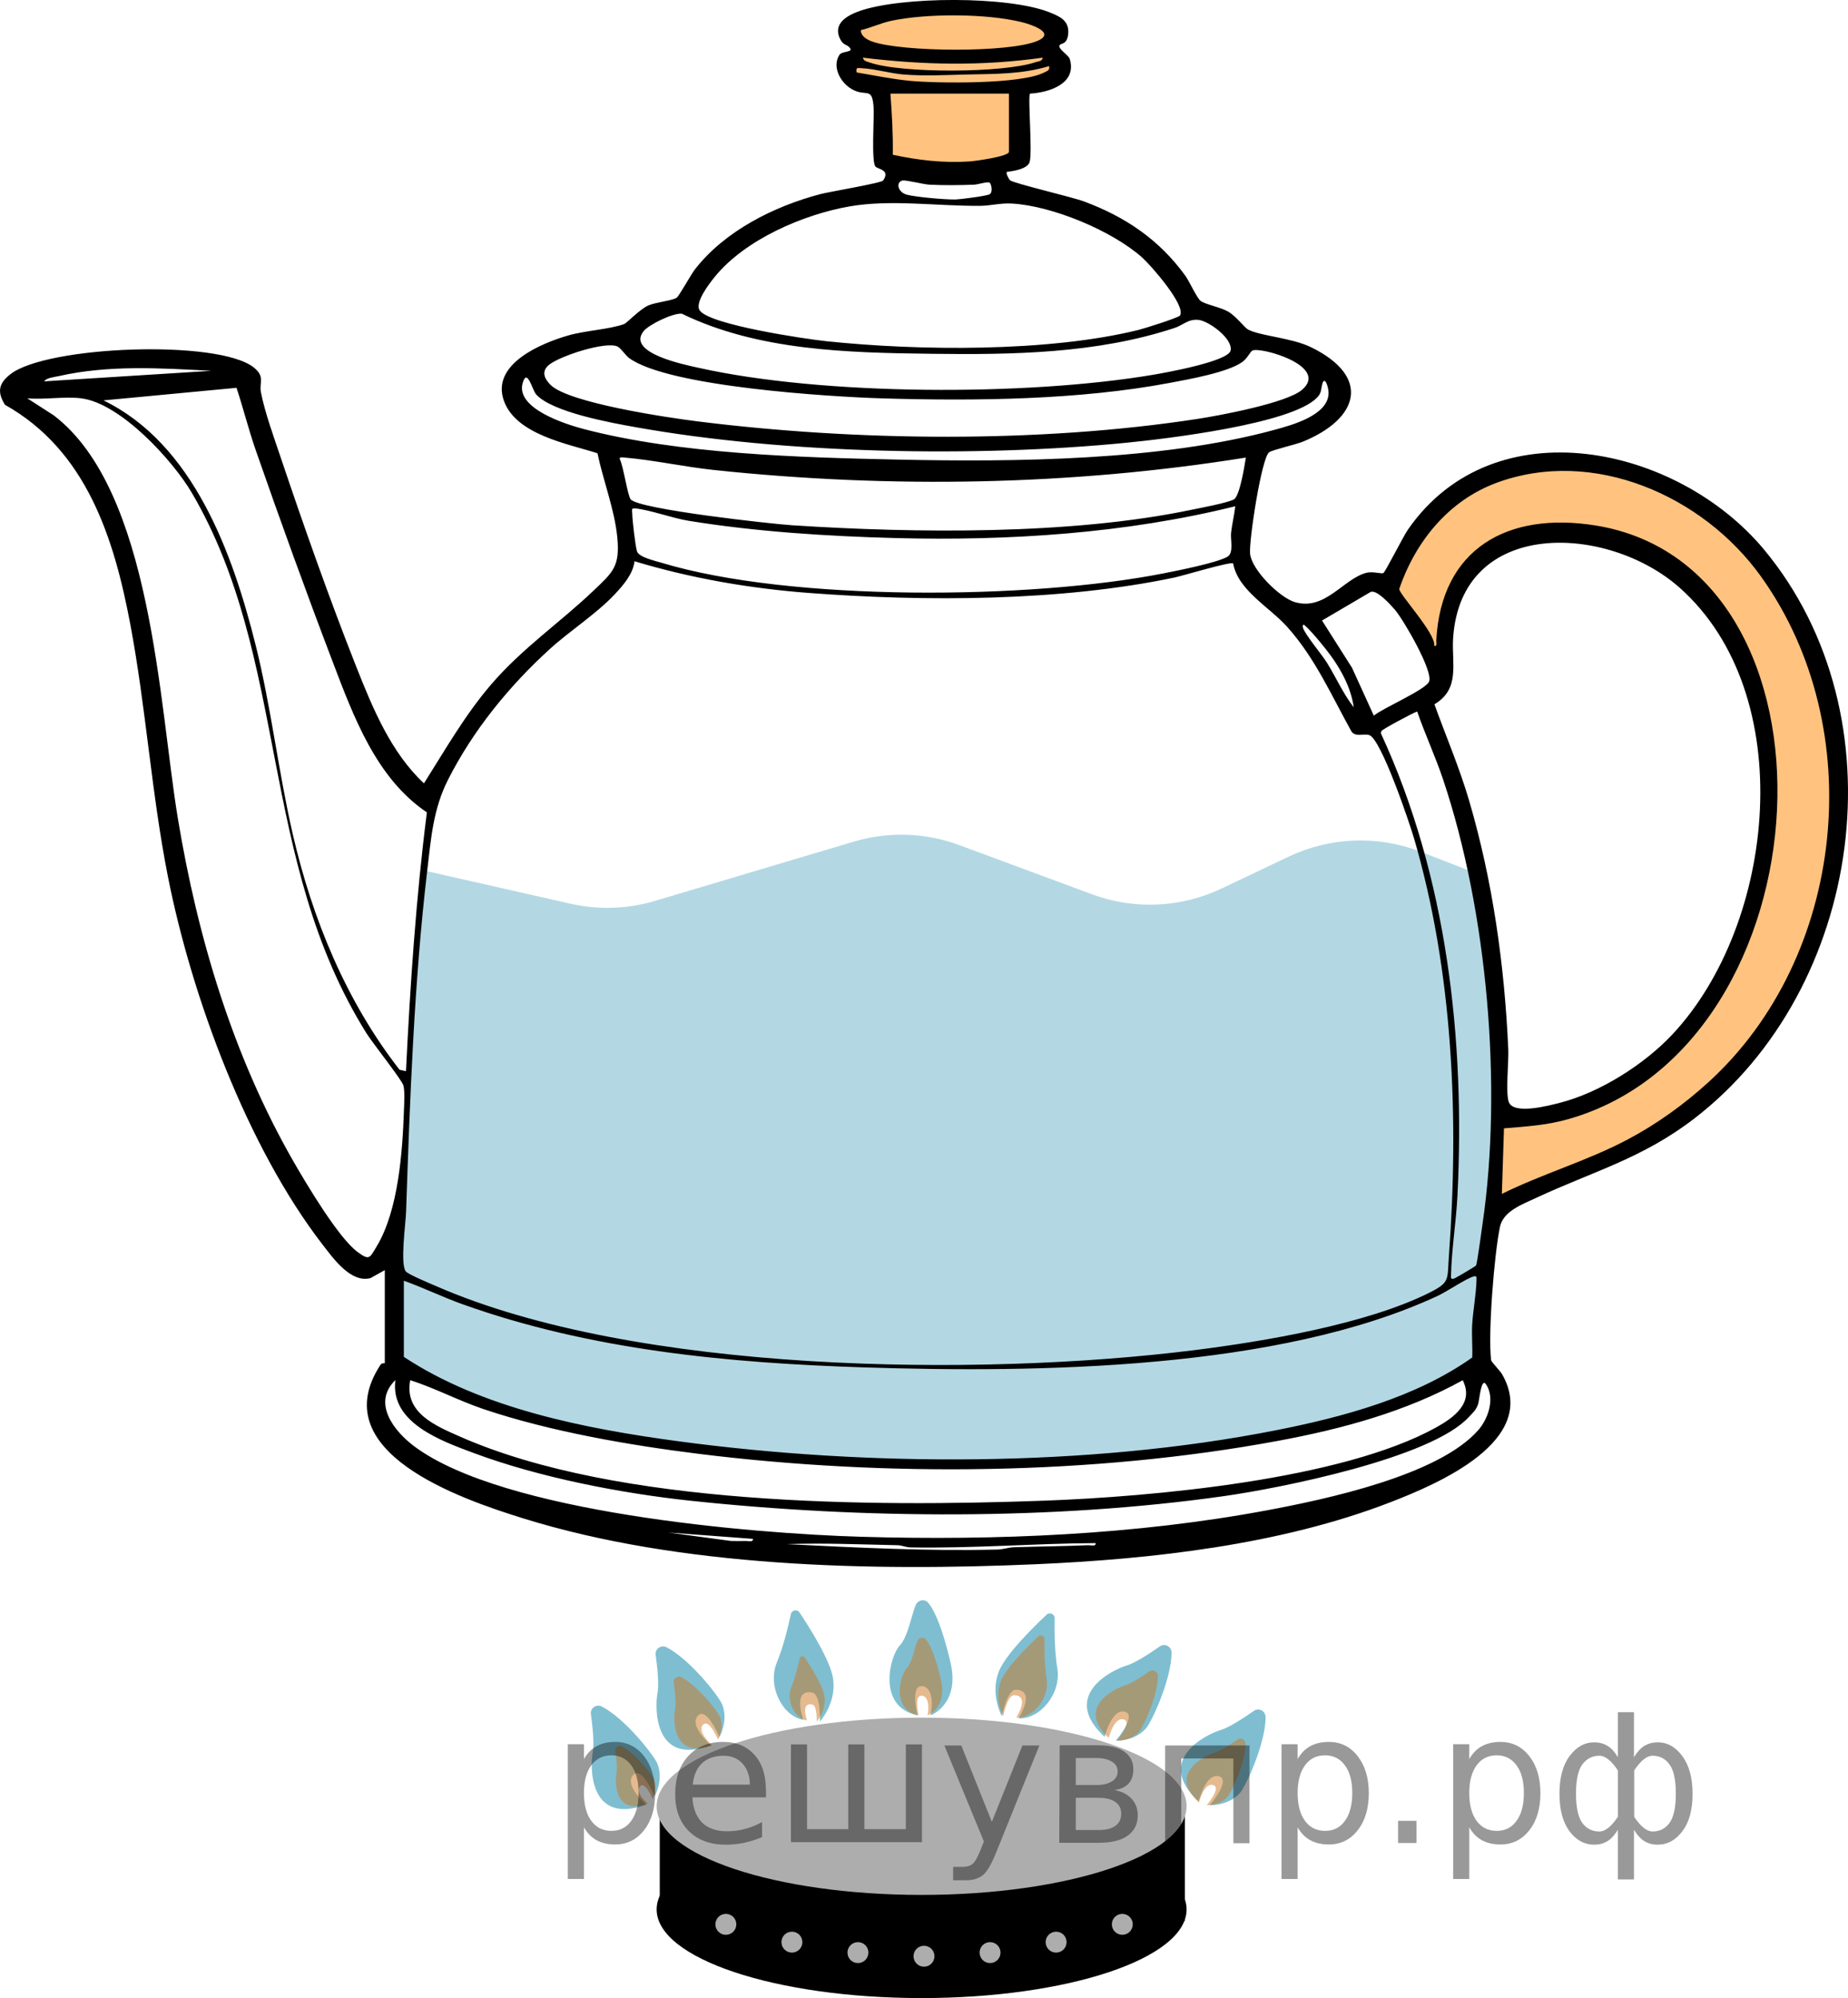 <?xml version="1.0" encoding="UTF-8"?>
<svg id="_Слой_1" xmlns="http://www.w3.org/2000/svg" width="88.296" height="95.47" version="1.1" viewBox="0 0 88.296 95.47">
  <!-- Generator: Adobe Illustrator 29.8.1, SVG Export Plug-In . SVG Version: 2.1.1 Build 2)  -->
  <path d="M44.462,81.96s1.367-.496.977-2.413c0,0-.477-2.262-1.099-2.973-.169-.193-.486-.123-.587.113-.202.475-.374,1.53-.761,1.933-.467.486-1.127,2.916.843,3.34,0,0-.31-1.293.125-1.385s.683.501.501,1.385h0Z" fill="#007ea5" opacity=".5"/>
  <path d="M39.176,82.255s.794-.876.631-2.036c-.12-.852-1.095-2.406-1.605-3.172-.113-.17-.372-.121-.415.079-.128.595-.363,1.572-.667,2.3-.468,1.12.244,2.566,1.262,2.749,0,0-.541-1.502.428-1.303.417.086.366,1.385.366,1.385h0Z" fill="#007ea5" opacity=".5"/>
  <path d="M47.87,82.004s-.574-1.033-.151-2.127c.31-.802,1.613-2.093,2.285-2.724.149-.14.39-.033.387.171-.011.609-.004,1.613.127,2.391.201,1.197-.822,2.443-1.855,2.389,0,0,.869-1.339-.12-1.366-.426-.012-.672,1.265-.672,1.265h0Z" fill="#007ea5" opacity=".5"/>
  <path d="M33.968,83.392s-1.058-.92-.632-1.403,1.035,1.012,1.035,1.012c0,0,.445-.768.138-1.552-.155-.397-1.534-2.154-2.655-2.74-.261-.137-.567.07-.527.362.077.563.169,1.41.088,1.827-.127.655-.207,3.507,2.553,2.495Z" fill="#007ea5" opacity=".5"/>
  <path d="M30.874,86.224s-1.058-.92-.632-1.403,1.035,1.012,1.035,1.012c0,0,.445-.768.138-1.552-.155-.397-1.534-2.154-2.655-2.74-.261-.137-.567.07-.527.362.077.563.169,1.41.088,1.827-.127.655-.207,3.507,2.553,2.495Z" fill="#007ea5" opacity=".5"/>
  <path d="M52.778,82.991s.335-1.361.959-1.204-.427,1.383-.427,1.383c0,0,.887.045,1.444-.587.282-.32,1.215-2.349,1.224-3.614.002-.294-.322-.472-.563-.303-.466.326-1.177.794-1.584.913-.641.187-3.214,1.419-1.053,3.411h0Z" fill="#007ea5" opacity=".5"/>
  <path d="M57.271,86.073s.335-1.361.959-1.204-.427,1.383-.427,1.383c0,0,.887.045,1.444-.587.282-.32,1.215-2.349,1.224-3.614.002-.294-.322-.472-.563-.303-.466.326-1.177.794-1.584.913-.641.187-3.214,1.419-1.053,3.411h0Z" fill="#007ea5" opacity=".5"/>
  <path d="M66.104,27.669l2.778,4.5.833-4.222,2.5-2.139,2.139-.458,4.472.875,4.528,5.008,1.124,4.409-.371,5.667-1.419,4.722-3.028,4.278-4.111,2.806-3.806.278-.25,4.278,3.972-1.5,6.611-4.167,2.722-3.333,2.599-5.583.401-5.167-.833-5.611-1.194-3-2-3.056-2.778-2.389-4.278-1.694s-4.374-.417-5.465.472-4.841,3.806-5.146,5.028h0Z" fill="#f80" isolation="isolate" opacity=".5"/>
  <polygon points="41.928 4.216 42.261 7.737 46.456 8.299 48.567 7.737 48.567 4.354 50.678 3.716 50.678 2.493 50.261 1.132 49.039 .438 43.845 .299 40.623 .966 41.13 2.132 40.511 3.373 41.928 4.216" fill="#f80" isolation="isolate" opacity=".5"/>
  <path d="M20.409,41.629l6.848,1.551c1.335.302,2.726.256,4.038-.135l9.491-2.83c1.655-.494,3.426-.436,5.045.164l6.345,2.351c2.015.747,4.247.647,6.188-.275l3.214-1.527c1.98-.94,4.259-1.024,6.302-.231l2.405.933,1.207,4.79v5l-.242,6.074-.276,3.484-.269,3.923-3.491,2.018-4.815,1.407-6.213,1.093-5.13.5h-11.778l-5.722-.704-3.194-.333-6.083-1.361-5.333-2.3v-4.243l.615-8.206v-3.083l.691-7.806.157-.253Z" fill="#007ea5" isolation="isolate" opacity=".3"/>
  <ellipse cx="44.034" cy="91.234" rx="12.66" ry="4.235"/>
  <rect x="31.523" y="86.305" width="25.088" height="5.475"/>
  <ellipse cx="44.034" cy="86.305" rx="12.66" ry="4.235" fill="#adadad"/>
  <circle cx="44.148" cy="93.47" r=".5" fill="#adadad"/>
  <circle cx="47.304" cy="93.297" r=".5" fill="#adadad"/>
  <circle cx="50.46" cy="92.797" r=".5" fill="#adadad"/>
  <circle cx="40.992" cy="93.297" r=".5" fill="#adadad"/>
  <circle cx="37.837" cy="92.797" r=".5" fill="#adadad"/>
  <circle cx="34.681" cy="91.946" r=".5" fill="#adadad"/>
  <circle cx="53.623" cy="91.946" r=".5" fill="#adadad"/>
  <path d="M44.313,81.962s.923-.335.66-1.63c0,0-.322-1.528-.742-2.008-.114-.13-.328-.083-.396.076-.136.321-.253,1.034-.514,1.306-.316.328-.761,1.969.57,2.256,0,0-.21-.873.084-.935s.461.338.339.935h0Z" fill="#cc761f" opacity=".5"/>
  <path d="M39.022,82.255s.467-.514.371-1.196c-.07-.501-.643-1.413-.943-1.864-.067-.1-.219-.071-.244.046-.075.35-.213.924-.392,1.351-.275.658.144,1.508.742,1.615,0,0-.318-.882.251-.766.245.05.215.814.215.814h0Z" fill="#cc761f" opacity=".5"/>
  <path d="M47.935,81.989s-.449-.809-.118-1.665c.243-.628,1.263-1.639,1.789-2.132.117-.109.305-.026.302.134-.009.476-.003,1.263.099,1.872.157.937-.643,1.912-1.452,1.87,0,0,.68-1.048-.094-1.069-.333-.009-.526.99-.526.99h0Z" fill="#cc761f" opacity=".5"/>
  <path d="M34.026,83.393s-.736-.64-.44-.976.72.704.72.704c0,0,.309-.534.096-1.079-.108-.276-1.067-1.498-1.846-1.906-.181-.095-.394.049-.366.252.054.392.117.981.061,1.27-.088.456-.144,2.439,1.775,1.735Z" fill="#cc761f" opacity=".5"/>
  <path d="M30.945,86.179s-.618-.537-.369-.82.605.591.605.591c0,0,.26-.449.081-.907-.091-.232-.896-1.258-1.551-1.601-.152-.08-.331.041-.308.211.045.329.098.824.051,1.067-.074.383-.121,2.049,1.491,1.458Z" fill="#cc761f" opacity=".5"/>
  <path d="M52.975,83.038s.246-1.001.705-.885-.314,1.017-.314,1.017c0,0,.652.033,1.062-.431.207-.235.893-1.728.901-2.658.002-.216-.237-.347-.414-.223-.343.24-.866.584-1.165.672-.471.138-2.364,1.043-.774,2.509h0Z" fill="#cc761f" opacity=".5"/>
  <path d="M57.285,86.127s.233-.949.668-.839-.298.964-.298.964c0,0,.618.031,1.006-.409.197-.223.846-1.637.853-2.518.002-.205-.224-.329-.392-.211-.324.227-.82.553-1.104.636-.447.13-2.239.988-.734,2.377h0Z" fill="#cc761f" opacity=".5"/>
  <path d="M18.387,60.687l-.68.38c-.936.256-1.782-.936-2.295-1.6-3.595-4.655-6.253-11.833-7.389-17.582-.787-3.981-1.047-8.069-1.797-12.054-.779-4.137-2.101-8.305-5.989-10.49-.389-.624-.295-1.029.267-1.466,1.741-1.353,9.934-1.669,11.622-.316.554.445.253.723.338,1.169.185.971.645,2.228.967,3.187,1.088,3.236,2.341,6.784,3.595,9.952.782,1.975,1.657,4.095,3.231,5.562,1.023-1.617,1.977-3.298,3.233-4.752,1.49-1.724,3.252-2.918,4.856-4.444.944-.899,1.283-1.164,1.147-2.568-.126-1.303-.678-2.72-.946-4.008-1.421-.456-3.885-.882-4.47-2.505-.632-1.756,1.786-2.754,3.081-3.126.807-.232,1.986-.291,2.669-.545.119-.044.752-.715,1.155-.888.359-.155,1.134-.224,1.35-.369.111-.074.685-1.113.871-1.353,1.43-1.839,3.781-3.014,6.004-3.599.427-.112,2.902-.523,2.989-.649.348-.508-.227-.528-.362-.659-.212-.206-.06-2.342-.094-2.838-.071-1.025-.352-.465-1.05-.871-.528-.307-.955-1.06-.58-1.637.129-.198.754-.097.45-.379-.132-.122-.275-.087-.417-.369-.373-.739.336-1.136.932-1.345,1.999-.699,7.077-.721,9.049.056.51.201.957.395.916,1.008-.036.549-.344.471-.406.563-.122.18.418.461.481.673.349,1.176-.991,1.596-1.899,1.648-.118.113.122,2.789-.02,3.266-.102.341-.783.436-1.092.475-.052.059.086.331.156.399.144.141,2.973.803,3.536,1.013,1.987.742,3.592,1.829,4.84,3.55.184.253.562,1.092.738,1.209.269.178.919.287,1.296.498.382.214.793.772.959.861.583.312,2.08.394,3.0.841,2.887,1.404,2.324,3.41-.375,4.517-.338.139-1.453.392-1.615.508-.365.26-.975,4.253-.91,4.853.085.782,1.421,2.095,2.139,2.307,1.448.427,2.313-1.113,3.417-1.401.312-.081.726.065.812.011.101-.063.943-1.741,1.171-2.071,4.12-5.953,12.894-4.015,17.02.954,6.603,7.953,4.745,20.969-3.341,27.186-2.486,1.911-4.825,2.515-7.54,3.782-.668.312-1.583.635-1.741,1.393-.274,1.314-.574,5.074-.422,6.364.01.088.429.503.531.684,1.806,3.17-3.094,5.237-5.352,6.11-5.238,2.026-11.366,2.716-16.955,2.959-7.849.341-16.95.149-24.489-2.198-2.993-.932-9.531-3.174-6.796-7.336.063-.096.203-.061.203-.072v-4.449h0ZM41.13,1.441c-.007.282.292.452.523.537,1.394.512,6.579.555,7.923-.027.884-.383-.294-.777-.741-.889-1.692-.422-4.577-.431-6.274-.062-.489.106-.945.327-1.431.44h0ZM49.822,2.755c-2.89.408-5.701.354-8.592,0,.028.165.194.186.324.231,1.506.53,6.417.507,7.928-.017.132-.046.309-.028.34-.215h0ZM50.125,3.159c-1.304.393-2.559.369-3.895.4-.999.023-2.011.08-3.027.003-.647-.049-1.395-.271-2.024-.302-.211-.011-.289-.059-.251.201.856.142,1.712.324,2.579.404,1.326.122,5.284.164,6.373-.398.145-.075.288-.091.246-.309ZM48.205,4.473l-5.661-0c.071.972.129,1.942.112,2.922,1.203.26,2.445.404,3.683.318.27-.019,1.866-.24,1.866-.459v-2.78ZM47.285,8.728c-.092-.066-.555.089-.744.096-.664.027-1.47.034-2.131-0-.281-.014-1.151-.238-1.297-.198-.329.09-.205.566.213.676.443.117,1.823.235,2.296.23.23-.003,1.549-.167,1.673-.256.156-.112.064-.494-.011-.547ZM56.38,15.076c.299-.479-1.408-2.415-1.805-2.769-1.444-1.285-4.287-2.465-6.214-2.581-.555-.034-1.032.105-1.516.109-2.061.019-4.265-.317-6.242.025-2.221.385-4.999,1.584-6.446,3.36-.263.323-.991,1.256-.718,1.623.51.683,5.024,1.352,6.023,1.458,4.424.468,10.617.527,14.93-.535.263-.065,1.921-.584,1.988-.691h0ZM30.749,15.826c-.836,1.045,2.002,1.608,2.596,1.741,5.973,1.344,15.727,1.362,21.768.337.562-.095,3.585-.635,3.686-1.159.11-.569-1.053-1.417-1.547-1.462-.486-.044-.729.254-1.137.389-3.714,1.225-7.734,1.282-11.596,1.233-3.99-.05-8.296-.142-11.941-1.916-.421-.042-1.574.518-1.83.837ZM26.305,18.391c.875.869,5.627,1.567,7.004,1.74,7.6.955,16.344,1.048,23.915-.116,1.061-.163,4.245-.759,4.982-1.386,1.345-1.146-2.037-2.087-2.376-1.875-.097.061-.235.372-.473.542-.697.5-2.564.828-3.451.996-4.336.82-9.298.874-13.719.744-2.496-.074-10.252-.553-12.125-1.926-.18-.132-.4-.48-.558-.553-.57-.262-2.748.451-3.268.872-.381.308-.235.659.069.962ZM10.098,17.718c-2.419-.129-4.898-.287-7.279.25-.186.042-.617.085-.706.253l7.984-.503ZM62.928,18.997c-1.21,1.265-7.24,1.973-9.114,2.158-7.21.71-16.291.532-23.418-.739-1.156-.206-4.038-.719-4.787-1.581-.178-.205-.419-1.273-.635-.538-.359,1.219,2.065,1.98,2.914,2.202,4.567,1.196,10.286,1.36,15.015,1.461,5.593.12,12.566.055,17.98-1.419.837-.228,2.588-.696,2.595-1.761.002-.273-.192-.885-.308-.403-.06.25-.028.398-.241.621h0ZM11.301,18.53l-6.357.601c4.298,2.086,6.176,7.311,7.269,11.687.745,2.982,1.086,6.05,1.776,9.042.932,4.042,2.546,7.971,5.101,11.254l.307.069c.202-4.134.478-8.264.999-12.367-2.423-1.632-3.506-4.584-4.511-7.222-1.266-3.323-2.497-6.726-3.666-10.083-.341-.979-.593-1.997-.918-2.98h0ZM3.882,19.032c-.794-.098-1.762.072-2.578,0l1.261.812c4.699,3.582,5.026,13.772,5.93,19.244.945,5.719,2.64,11.376,5.528,16.41.612,1.066,2.148,3.649,3.059,4.321.57.42.574.303.92-.274,1.032-1.718,1.229-4.504,1.298-6.486.011-.304.047-.941-.026-1.196-.079-.274-1.468-2.019-1.76-2.486-5.178-8.283-3.693-17.889-8.346-25.825-.919-1.567-3.414-4.287-5.287-4.519ZM59.525,21.863c-8.35,1.342-16.996,1.485-25.408.594-1.399-.148-2.886-.474-4.26-.593-.092-.008-.245-.043-.252.051.182.345.377,1.762.53,1.946.397.475,6.723,1.172,7.71,1.236,5.889.383,13.307.468,19.073-.737.464-.097,1.681-.32,2.032-.495.282-.141.517-1.621.575-2.002h0ZM81.604,51.731c6.59-5.985,7.733-16.941,2.526-24.198-2.76-3.846-8.006-6.173-12.63-4.462-2.291.848-3.869,2.806-4.644,5.062-.05.216,1.775,2.155,1.668,2.726.166.027.094-.136.1-.25.226-4.398,3.411-6.182,7.619-5.5,12.323,1.996,11.215,24.831-1.331,28.37-1.024.289-2.001.345-3.053.434l-.101,3.133c1.966-.975,4.089-1.578,6.031-2.611,1.377-.732,2.664-1.659,3.815-2.705h0ZM59.02,24.189c-5.227,1.298-10.832,1.662-16.227,1.52-3.253-.086-6.671-.302-9.89-.825-.804-.131-1.799-.51-2.545-.591-.221-.024-.15.082-.149.251.002.305.145,1.529.226,1.797.086.286.869.456,1.171.548,6.178,1.869,17.66,1.758,23.999.505.647-.128,2.567-.507,3.046-.796.308-.186.131-.81.169-1.145.049-.421.154-.844.2-1.264h0ZM79.905,49.426c4.954-5.286,6.085-16.255.344-21.347-3.439-3.05-10.451-3.353-10.821,2.424-.076,1.193.355,2.411-.892,3.149.551,1.53,1.195,3.027,1.654,4.59,1.131,3.845,1.694,7.879,1.874,11.876.028.627-.13,2.025.015,2.512.199.664,1.941.192,2.449.063,1.911-.488,4.033-1.833,5.376-3.266ZM58.917,26.92c-.102-.102-2.425.596-2.807.676-5.443,1.143-11.908,1.156-17.456.736-2.818-.213-5.64-.7-8.338-1.515-.069.613-.542,1.15-.947,1.582-.877.935-2.138,1.737-3.099,2.612-1.951,1.775-3.672,3.89-4.868,6.253-.708,1.399-.81,2.81-.993,4.365-.624,5.309-.826,10.933-1.007,16.282-.018.539-.289,2.486-.014,2.836.115.147,1.169.582,1.428.695,9.569,4.187,25.927,4.359,36.22,3.073,3.351-.419,8.218-1.239,11.22-2.73,1.04-.517.887-.618.97-1.75.486-6.622.207-13.575-1.663-19.973-.216-.739-1.571-4.753-2.139-4.938-.266-.087-.64.107-.847-.164-.965-1.734-1.736-3.514-3.078-5.01-.859-.957-2.343-1.737-2.581-3.03h0ZM63.165,29.649l1.432,2.256,1.043,2.29c.437-.367,2.432-1.216,2.634-1.616.239-.471-1.226-2.98-1.621-3.438-.204-.237-.855-.969-1.158-.861l-2.33,1.369h0ZM63.106,30.718c-.255-.303-.501-.605-.801-.867-.076-.016-.065.098-.049.149.107.331.9,1.27,1.153,1.679.43.698.767,1.466,1.271,2.115-.159-1.147-.843-2.207-1.574-3.075h0ZM67.712,33.995c-.239.085-1.65.844-1.699.928-.025.042-.039.082-.028.131,3.15,6.82,4.018,14.583,3.653,22.047-.062,1.271-.28,2.567-.31,3.836-.003.133-.012.202.152.152.058-.018,1.011-.574,1.044-.625.054-.084.266-1.681.308-1.967.963-6.565.231-14.95-1.879-21.245-.368-1.1-.863-2.163-1.242-3.258h0ZM19.296,61.193v3.64c3.735,2.47,8.69,3.436,13.104,4.03,9.075,1.22,19.571,1.252,28.559-.523,3.22-.636,6.689-1.568,9.383-3.478.022-.529-.033-1.067-.001-1.595.041-.66.194-1.474.205-2.122.002-.137.015-.198-.152-.151-.343.097-1.256.716-1.704.925-7.616,3.54-19.096,3.681-27.406,3.416-6.485-.207-13.073-.826-19.211-3.027-.942-.338-1.838-.778-2.778-1.114ZM70.181,67.705c-1.795,1.964-9.002,3.4-11.731,3.785-8.143,1.151-17.271,1.088-25.457.216-3.322-.354-7.23-1.113-10.357-2.279-1.546-.577-4.006-1.444-3.745-3.484-1.128,1.088-.067,2.444.919,3.176,4.25,3.154,16.045,4.156,21.366,4.31,6.402.185,13.076-.089,19.363-1.266,2.789-.522,8.217-1.665,10.104-3.846.471-.545.796-1.52.358-2.173-.235-.35-.314.752-.377.941-.099.298-.253.414-.442.62h0ZM19.6,65.945c-.301,1.564,1.218,2.186,2.399,2.706,7.546,3.32,19.68,3.35,27.87,3.053,5.171-.188,14.232-.999,18.742-3.497.858-.475,1.826-1.174,1.277-2.259-2.713,1.505-5.784,2.333-8.827,2.897-8.843,1.641-18.729,1.73-27.65.624-3.33-.413-7.124-1.069-10.296-2.137-1.196-.403-2.329-1.007-3.515-1.387h0ZM35.974,73.528l-4.042-.303,2.982.402c.235.003.473.011.708.001.123-.005.375.077.352-.1h0ZM52.349,73.731c-2.957.015-5.89.259-8.848.205-.215-.004-.412-.1-.603-.104-1.773-.036-3.542-.115-5.307-.052,3.349.166,6.699.341,10.063.258.288-.007.532-.102.8-.11,1.181-.038,2.362-.048,3.543-.097.123-.005.376.076.352-.1h-0Z"/>
<g style="stroke:none;fill:#000;fill-opacity:0.40"><path d="m 27.9,87.3 v 2.48 h -0.77 v -6.44 h 0.77 v 0.71 q 0.24,-0.42 0.61,-0.62 0.37,-0.20 0.88,-0.20 0.85,0 1.38,0.68 0.53,0.68 0.53,1.77 0,1.10 -0.53,1.77 -0.53,0.68 -1.38,0.68 -0.51,0 -0.88,-0.20 -0.37,-0.20 -0.61,-0.62 z m 2.61,-1.63 q 0,-0.85 -0.35,-1.32 -0.35,-0.48 -0.95,-0.48 -0.61,0 -0.96,0.48 -0.35,0.48 -0.35,1.32 0,0.85 0.35,1.33 0.35,0.48 0.96,0.48 0.61,0 0.95,-0.48 0.35,-0.48 0.35,-1.33 z"/><path d="m 36.6,85.5 v 0.38 h -3.52 q 0.05,0.79 0.47,1.21 0.43,0.41 1.19,0.41 0.44,0 0.85,-0.11 0.42,-0.11 0.82,-0.33 v 0.72 q -0.41,0.17 -0.85,0.27 -0.43,0.09 -0.88,0.09 -1.12,0 -1.77,-0.65 -0.65,-0.65 -0.65,-1.76 0,-1.15 0.62,-1.82 0.62,-0.68 1.67,-0.68 0.94,0 1.49,0.61 0.55,0.60 0.55,1.65 z m -0.77,-0.23 q -0.01,-0.63 -0.35,-1.00 -0.34,-0.38 -0.91,-0.38 -0.64,0 -1.03,0.36 -0.38,0.36 -0.44,1.02 z"/><path d="m 41.3,87.4 h 1.98 v -4.05 h 0.77 v 4.67 h -6.26 v -4.67 h 0.77 v 4.05 h 1.97 v -4.05 h 0.77 z"/><path d="m 47.6,88.5 q -0.33,0.83 -0.63,1.09 -0.31,0.25 -0.82,0.25 h -0.61 v -0.64 h 0.45 q 0.32,0 0.49,-0.15 0.17,-0.15 0.39,-0.71 l 0.14,-0.35 -1.89,-4.59 h 0.81 l 1.46,3.65 1.46,-3.65 h 0.81 z"/><path d="m 51.4,85.9 v 1.54 h 1.09 q 0.53,0 0.80,-0.20 0.28,-0.20 0.28,-0.57 0,-0.38 -0.28,-0.57 -0.28,-0.20 -0.80,-0.20 z m 0,-1.90 v 1.29 h 1.01 q 0.43,0 0.71,-0.17 0.28,-0.17 0.28,-0.48 0,-0.31 -0.28,-0.47 -0.28,-0.17 -0.71,-0.17 z m -0.77,-0.61 h 1.82 q 0.82,0 1.26,0.30 0.44,0.30 0.44,0.85 0,0.43 -0.23,0.68 -0.23,0.25 -0.67,0.31 0.53,0.10 0.82,0.42 0.29,0.32 0.29,0.79 0,0.62 -0.48,0.97 -0.48,0.34 -1.37,0.34 h -1.90 z"/><path d="m 59.7,83.4 v 4.67 h -0.77 v -4.05 h -2.49 v 4.05 h -0.77 v -4.67 z"/><path d="m 62.0,87.3 v 2.48 h -0.77 v -6.44 h 0.77 v 0.71 q 0.24,-0.42 0.61,-0.62 0.37,-0.20 0.88,-0.20 0.85,0 1.38,0.68 0.53,0.68 0.53,1.77 0,1.10 -0.53,1.77 -0.53,0.68 -1.38,0.68 -0.51,0 -0.88,-0.20 -0.37,-0.20 -0.61,-0.62 z m 2.61,-1.63 q 0,-0.85 -0.35,-1.32 -0.35,-0.48 -0.95,-0.48 -0.61,0 -0.96,0.48 -0.35,0.48 -0.35,1.32 0,0.85 0.35,1.33 0.35,0.48 0.96,0.48 0.61,0 0.95,-0.48 0.35,-0.48 0.35,-1.33 z"/><path d="m 66.8,87.0 h 0.88 v 1.06 h -0.88 z"/><path d="m 70.2,87.3 v 2.48 h -0.77 v -6.44 h 0.77 v 0.71 q 0.24,-0.42 0.61,-0.62 0.37,-0.20 0.88,-0.20 0.85,0 1.38,0.68 0.53,0.68 0.53,1.77 0,1.10 -0.53,1.77 -0.53,0.68 -1.38,0.68 -0.51,0 -0.88,-0.20 -0.37,-0.20 -0.61,-0.62 z m 2.61,-1.63 q 0,-0.85 -0.35,-1.32 -0.35,-0.48 -0.95,-0.48 -0.61,0 -0.96,0.48 -0.35,0.48 -0.35,1.32 0,0.85 0.35,1.33 0.35,0.48 0.96,0.48 0.61,0 0.95,-0.48 0.35,-0.48 0.35,-1.33 z"/><path d="m 75.3,85.7 q 0,0.98 0.30,1.40 0.30,0.41 0.82,0.41 0.41,0 0.88,-0.70 v -2.22 q -0.47,-0.70 -0.88,-0.70 -0.51,0 -0.82,0.42 -0.30,0.41 -0.30,1.39 z m 2,4.10 v -2.37 q -0.24,0.39 -0.51,0.55 -0.27,0.16 -0.62,0.16 -0.70,0 -1.18,-0.64 -0.48,-0.65 -0.48,-1.79 0,-1.15 0.48,-1.80 0.49,-0.66 1.18,-0.66 0.35,0 0.62,0.16 0.28,0.16 0.51,0.55 v -2.15 h 0.77 v 2.15 q 0.24,-0.39 0.51,-0.55 0.28,-0.16 0.62,-0.16 0.70,0 1.18,0.66 0.49,0.66 0.49,1.80 0,1.15 -0.49,1.79 -0.48,0.64 -1.18,0.64 -0.35,0 -0.62,-0.16 -0.27,-0.16 -0.51,-0.55 v 2.37 z m 2.77,-4.10 q 0,-0.98 -0.30,-1.39 -0.30,-0.42 -0.81,-0.42 -0.41,0 -0.88,0.70 v 2.22 q 0.47,0.70 0.88,0.70 0.51,0 0.81,-0.41 0.30,-0.42 0.30,-1.40 z"/></g></svg>
<!--File created and owned by https://sdamgia.ru. Copying is prohibited. All rights reserved.-->
